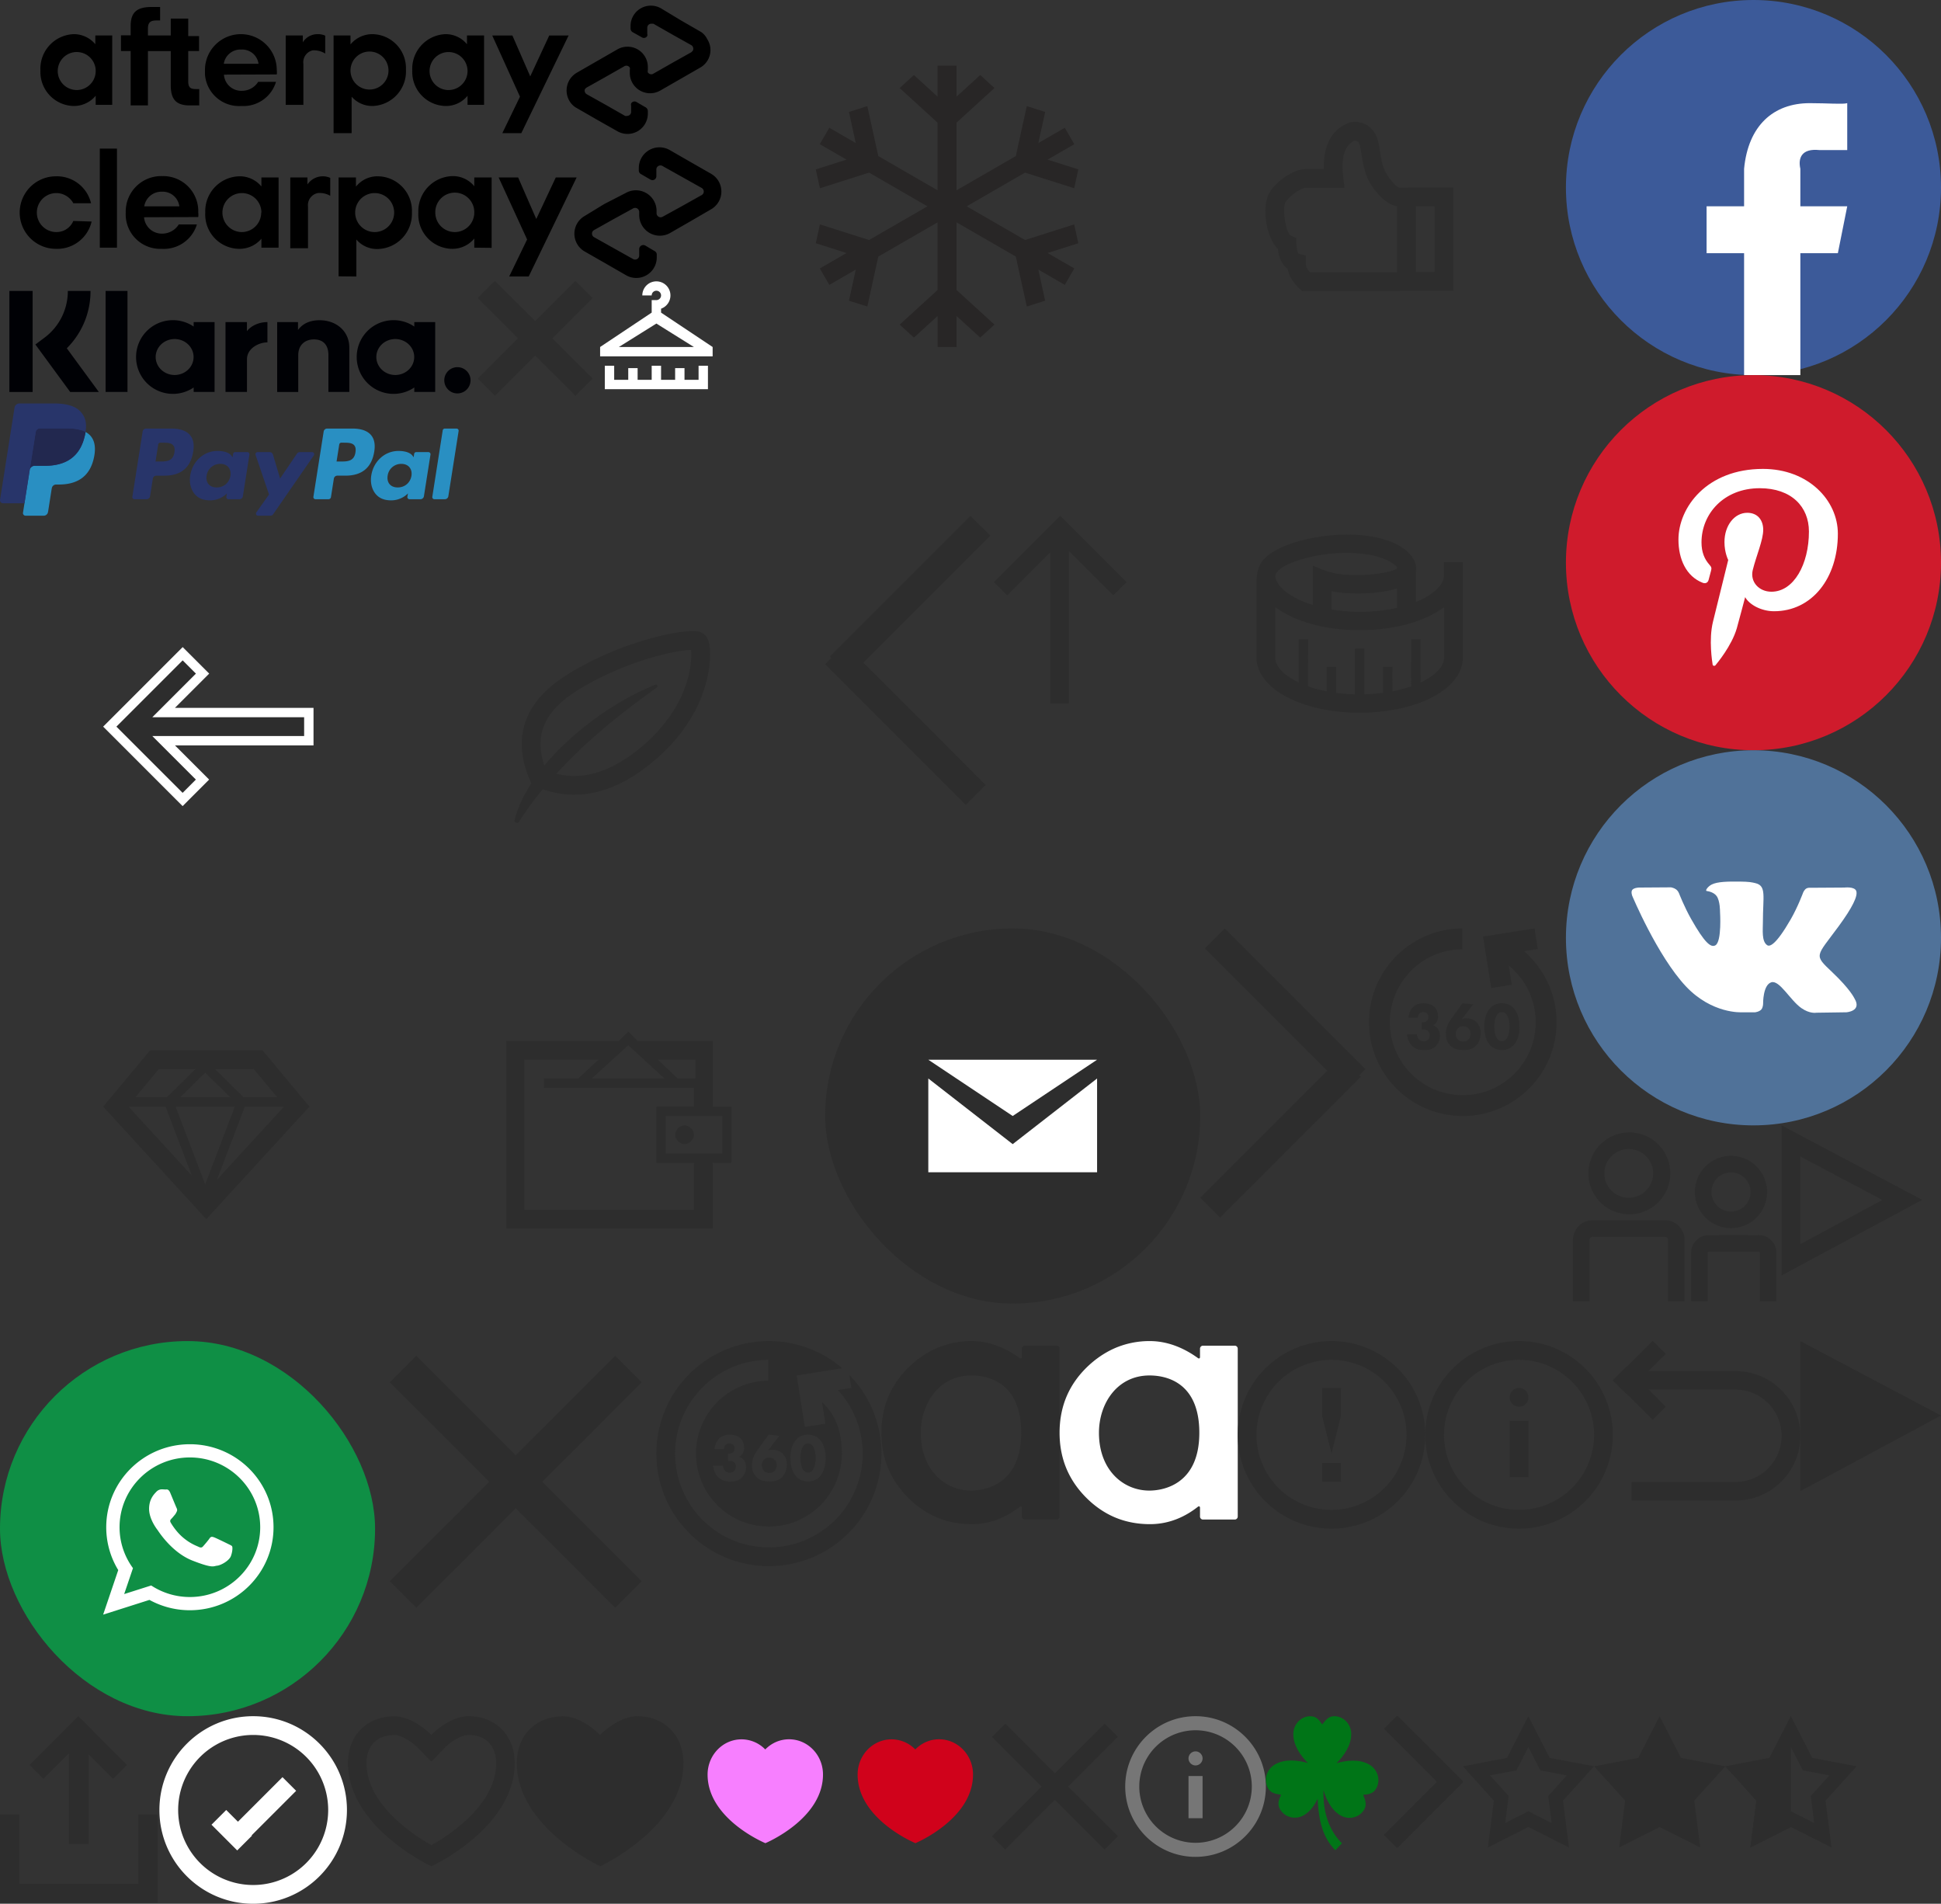 <?xml version="1.0" encoding="utf-8"?><svg width="207" height="203" viewBox="0 0 207 203" xmlns="http://www.w3.org/2000/svg" xmlns:xlink="http://www.w3.org/1999/xlink"><rect x="0" y="0" width="207" height="203" fill="#333333" stroke="none"/><view id=".product-360" viewBox="146 99 20 20"/><svg width="20" height="20" viewBox="0 0 20 20" x="146" y="99" xmlns="http://www.w3.org/2000/svg"><path fill="#2D2D2D" fill-rule="evenodd" d="M16.531 2.427l1.466-.232L17.65 0l-5.487.87.173 1.097.696 4.39 2.194-.348-.324-2.048A7.778 7.778 0 119.94 2.222V0C4.445.032 0 4.497 0 10c0 5.523 4.477 10 10 10s10-4.477 10-10a9.977 9.977 0 00-3.469-7.573zm-11.32 7.09a.777.777 0 01.164-.443.563.563 0 01.411-.158c.172 0 .309.065.391.143.09.086.151.223.151.387a.572.572 0 01-.171.43c-.151.129-.398.136-.46.136h-.062v.76h.083c.157 0 .397.014.562.15.11.093.199.258.199.458 0 .194-.076.38-.185.487a.661.661 0 01-.46.165.695.695 0 01-.507-.193.934.934 0 01-.22-.537H4.051c.048.48.247.902.508 1.182.404.422.891.494 1.337.494.37 0 .816-.043 1.207-.416.322-.308.46-.723.46-1.089 0-.257-.076-.558-.213-.752a1.128 1.128 0 00-.521-.386.861.861 0 00.342-.301c.144-.208.186-.416.186-.652 0-.466-.158-.781-.35-.974-.233-.244-.638-.423-1.2-.423-.377 0-.823.086-1.159.451-.24.258-.411.68-.453 1.082H5.21zm10.84.96c0-.823-.212-1.554-.658-2.005-.267-.272-.665-.494-1.227-.494-.549 0-.94.215-1.214.494-.446.451-.658 1.182-.658 2.006 0 .816.212 1.54.658 1.998.274.28.665.495 1.214.495.562 0 .96-.222 1.227-.495.446-.458.658-1.182.658-1.998zm-1.878-1.554c.178 0 .301.058.425.18.336.343.384 1.03.384 1.368 0 .372-.062 1.045-.384 1.375a.556.556 0 01-.425.18.556.556 0 01-.426-.18c-.322-.33-.384-1.003-.384-1.375 0-.337.048-1.025.384-1.369a.556.556 0 01.426-.179zm-4.197-.945l-1.05 1.44c-.39.537-.733 1.074-.733 1.833 0 .423.096.824.398 1.16.452.517 1.063.56 1.481.56.405 0 .987-.065 1.406-.538.295-.336.432-.823.432-1.282 0-.58-.233-.924-.398-1.103-.199-.215-.555-.458-1.131-.458-.2 0-.343.028-.48.078L11.107 8.1l-1.131-.122zm.062 4.09a.782.782 0 01-.556-.222.787.787 0 01-.233-.595c0-.33.144-.523.233-.608.158-.158.35-.208.556-.208.178 0 .377.043.548.2a.77.77 0 01.24.588c0 .308-.116.508-.24.63a.771.771 0 01-.548.215z"/></svg><view id=".product-360-selected" viewBox="70 143 24 24"/><svg width="24" height="24" viewBox="0 0 24 24" x="70" y="143" xmlns="http://www.w3.org/2000/svg"><path fill="#2D2D2D" fill-rule="evenodd" d="M12 24C5.373 24 0 18.627 0 12S5.373 0 12 0s12 5.373 12 12-5.373 12-12 12zm7.778-12a7.778 7.778 0 11-7.838-7.778V2C6.445 2.032 2 6.497 2 12c0 5.523 4.477 10 10 10s10-4.477 10-10a9.964 9.964 0 00-2.645-6.776l1.443-.228-.217-1.326c0-.03-.016-.074-.016-.074s-.146-.145-.322-.315c-.177-.17-.427-.383-.427-.383l-4.853.772.87 5.487 2.194-.348-.365-2.303c1.48 1.359 2.116 3.198 2.116 5.494zM7.21 11.518a.777.777 0 01.165-.444.563.563 0 01.411-.158c.172 0 .309.065.391.143.09.086.151.223.151.387a.572.572 0 01-.171.43c-.151.129-.398.136-.46.136h-.062v.76h.083c.157 0 .397.014.562.15.11.093.199.258.199.458 0 .194-.076.38-.185.487a.661.661 0 01-.46.165.695.695 0 01-.507-.193.934.934 0 01-.22-.537H6.051c.048.48.247.902.508 1.182.404.422.891.494 1.337.494.37 0 .816-.043 1.207-.416.322-.308.46-.723.46-1.089 0-.257-.076-.558-.213-.752a1.128 1.128 0 00-.521-.386.861.861 0 00.342-.301c.144-.208.186-.416.186-.652 0-.466-.158-.781-.35-.974-.233-.244-.638-.423-1.2-.423-.377 0-.823.086-1.159.451-.24.258-.411.68-.453 1.082H7.21zm10.841.96c0-.824-.212-1.555-.658-2.006-.267-.272-.665-.494-1.227-.494-.549 0-.94.215-1.214.494-.446.451-.658 1.182-.658 2.006 0 .816.212 1.54.658 1.998.274.28.665.495 1.214.495.562 0 .96-.222 1.227-.495.446-.458.658-1.182.658-1.998zm-1.878-1.555c.178 0 .301.058.425.18.336.343.384 1.03.384 1.368 0 .372-.062 1.045-.384 1.375a.556.556 0 01-.425.18.556.556 0 01-.426-.18c-.322-.33-.384-1.003-.384-1.375 0-.337.048-1.025.384-1.369a.556.556 0 01.426-.179zm-4.197-.945l-1.05 1.44c-.39.537-.733 1.074-.733 1.833 0 .423.096.824.398 1.16.452.517 1.063.56 1.481.56.405 0 .987-.065 1.406-.538.295-.336.432-.823.432-1.282 0-.58-.233-.924-.398-1.103-.199-.215-.555-.458-1.131-.458-.2 0-.343.028-.48.078l1.206-1.568-1.131-.122zm.062 4.09a.782.782 0 01-.556-.222.787.787 0 01-.233-.595c0-.33.144-.523.233-.608.158-.158.35-.208.556-.208.178 0 .377.043.548.2a.77.77 0 01.24.588c0 .308-.116.508-.24.63a.771.771 0 01-.548.215z"/></svg><view id=".product-afterpay-logo" viewBox="0 0 79 15"/><svg viewBox="0 0 79 15" width="79" height="15" xmlns="http://www.w3.org/2000/svg"><path d="M74.784 3.42l-2.148-1.237L70.488.887a2.168 2.168 0 00-3.242 1.884v.263c0 .154.076.298.203.385l1.013.568a.405.405 0 00.568-.162.385.385 0 000-.203v-.648a.426.426 0 01.405-.446h.243l2.026 1.155 2.027 1.135c.205.13.268.4.141.607l-.141.142-2.027 1.135-2.026 1.155a.426.426 0 01-.588-.142.486.486 0 010-.243v-.324a2.168 2.168 0 00-3.242-1.885L63.66 6.52l-2.148 1.236a2.188 2.188 0 00-.81 2.958c.186.343.467.624.81.81l2.148 1.237 2.188 1.236a2.168 2.168 0 003.242-1.885v-.263a.466.466 0 00-.202-.385l-1.013-.588a.405.405 0 00-.568.162.466.466 0 000 .223v.649a.426.426 0 01-.405.445.547.547 0 01-.243 0L64.632 11.2l-2.026-1.134a.446.446 0 01-.223-.568l.142-.141 2.026-1.135 2.027-1.155a.426.426 0 01.587.142.5.5 0 010 .243v.324a2.168 2.168 0 003.242 1.884l2.189-1.256 2.148-1.236a2.148 2.148 0 00.689-2.979 2.026 2.026 0 00-.649-.77zm-14.144.364L55.596 14.2H53.57l1.884-3.89-2.958-6.525h2.148l1.904 4.357 2.027-4.357zM10.206 7.472A2.026 2.026 0 108.179 9.6c1.12 0 2.027-.908 2.027-2.027v-.101m0 3.708v-.972a3.02 3.02 0 01-2.35 1.094 3.627 3.627 0 01-3.547-3.708v-.122a3.688 3.688 0 013.546-3.83 2.979 2.979 0 012.31 1.074v-.932h1.803v7.396h-1.762zm10.678-1.682c-.648 0-.81-.243-.81-.85V5.445h1.155v-1.6h-1.155V1.98H18.21v1.803h-2.432v-.75c0-.607.243-.85.892-.85h.405V.743h-.872c-1.54 0-2.269.507-2.269 2.027v.993h-1.033v1.682h1.033v5.795h1.844V5.446h2.432v3.627c0 1.52.567 2.168 2.026 2.168h1.013V9.498h-.365zm6.687-2.695a1.763 1.763 0 00-1.844-1.52 1.803 1.803 0 00-1.864 1.52h3.708zm-3.688 1.155a1.844 1.844 0 001.905 1.723 2.026 2.026 0 001.743-.953h1.904a3.627 3.627 0 01-3.688 2.574 3.647 3.647 0 01-3.89-3.384v-.446a3.83 3.83 0 017.66 0c.02.155.02.311 0 .466l-5.634.02zm17.548-.486a2.026 2.026 0 100 .101v-.101m-5.856 6.727V3.784h1.803v.953a3.02 3.02 0 012.351-1.095 3.628 3.628 0 013.566 3.688v.142a3.688 3.688 0 01-3.546 3.83 2.918 2.918 0 01-2.249-.993v3.89h-1.925zM49.86 7.472A2.026 2.026 0 1047.734 9.6h.101c1.12 0 2.027-.908 2.027-2.027v-.101m0 3.708v-.972a2.958 2.958 0 01-2.33 1.094 3.627 3.627 0 01-3.567-3.688v-.142a3.688 3.688 0 013.546-3.83 2.938 2.938 0 012.29 1.074v-.932h1.823v7.396h-1.762zm-17.57-6.666a1.843 1.843 0 011.601-.872c.273-.007.543.049.79.162V5.71a2.33 2.33 0 00-1.317-.344 1.297 1.297 0 00-1.013 1.438v4.377H30.47V3.784h1.823v.73z"/></svg><view id=".product-arrowup" viewBox="106 55 15 20"/><svg width="15" height="20" viewBox="0 0 15 20" x="106" y="55" xmlns="http://www.w3.org/2000/svg"><path fill="#2D2D2D" fill-rule="evenodd" d="M6 3.9L1.414 8.484 0 7.071 7.071 0l1.414 1.414 5.657 5.657-1.414 1.414L8 3.757V20H6V3.9z"/></svg><view id=".product-asos-spinner-logo" viewBox="94 143 19 20"/><svg width="19" height="20" viewBox="0 0 19 20" x="94" y="143" xmlns="http://www.w3.org/2000/svg"><path d="M9.575 15.943c-2.806 0-5.376-2.208-5.376-6.164 0-3.104 1.926-6.112 5.394-6.112 1.502 0 5.31.514 5.31 6.112 0 5.612-3.976 6.164-5.328 6.164zM19 .809a.32.32 0 00-.318-.318h-3.388a.32.32 0 00-.318.318v.889c0 .15-.1.201-.222.114C13.55.938 11.766 0 9.621 0A9.323 9.323 0 006.2.63c-1.067.419-2.08 1.056-3.01 1.895-1.059.963-1.864 2.061-2.393 3.263C.267 6.99 0 8.333 0 9.779c0 1.35.237 2.614.705 3.758.469 1.144 1.181 2.202 2.119 3.145.938.944 1.986 1.661 3.115 2.132 1.129.47 2.373.708 3.7.708 2.28 0 3.991-.97 5.112-1.854.124-.093.225-.043.225.112v.933a.32.32 0 00.318.318h3.388a.32.32 0 00.318-.318V.809z" fill="#2D2D2D" fill-rule="evenodd"/></svg><view id=".product-asos-spinner-logo-white" viewBox="113 143 19 20"/><svg width="19" height="20" viewBox="0 0 19 20" x="113" y="143" xmlns="http://www.w3.org/2000/svg"><path d="M9.575 15.943c-2.806 0-5.376-2.208-5.376-6.164 0-3.104 1.926-6.112 5.394-6.112 1.502 0 5.31.514 5.31 6.112 0 5.612-3.976 6.164-5.328 6.164zM19 .809a.32.32 0 00-.318-.318h-3.388a.32.32 0 00-.318.318v.889c0 .15-.1.201-.222.114C13.55.938 11.766 0 9.621 0A9.323 9.323 0 006.2.63c-1.067.419-2.08 1.056-3.01 1.895-1.059.963-1.864 2.061-2.393 3.263C.267 6.99 0 8.333 0 9.779c0 1.35.237 2.614.705 3.758.469 1.144 1.181 2.202 2.119 3.145.938.944 1.986 1.661 3.115 2.132 1.129.47 2.373.708 3.7.708 2.28 0 3.991-.97 5.112-1.854.124-.093.225-.043.225.112v.933a.32.32 0 00.318.318h3.388a.32.32 0 00.318-.318V.809z" fill="#fff" fill-rule="evenodd"/></svg><view id=".product-chevron" viewBox="147 183 9 14"/><svg width="9" height="14" viewBox="0 0 9 14" x="147" y="183" xmlns="http://www.w3.org/2000/svg"><path fill="#2D2D2D" fill-rule="evenodd" d="M7.657 5.586L2-.071.586 1.343 6.243 7 .586 12.657 2 14.07 9.071 7 7.657 5.586z"/></svg><view id=".product-chevron-left-large" viewBox="88 55 18 31"/><svg width="18" height="31" viewBox="0 0 18 31" x="88" y="55" xmlns="http://www.w3.org/2000/svg"><path fill="#2D2D2D" fill-rule="evenodd" d="M4.078 15.664L17.621 2.121 15.5 0 .5 15l.164.164-.664.664 15 15 2.121-2.12L4.078 15.663z"/></svg><view id=".product-chevron-right-large" viewBox="128 99 18 31"/><svg width="18" height="31" viewBox="0 0 18 31" x="128" y="99" xmlns="http://www.w3.org/2000/svg"><path fill="#2D2D2D" fill-rule="evenodd" d="M13.543 15.164L0 28.707l2.121 2.121 15-15-.164-.164.664-.664-15-15L.5 2.121l13.043 13.043z"/></svg><view id=".product-christmas-icon" viewBox="79 0 44 44"/><svg viewBox="0 0 44 44" width="44" height="44" x="79" xmlns="http://www.w3.org/2000/svg"><path fill="#282626" d="M13.683 18.407l-5.241 1.665L8 18.063l3.28-1.042-2.85-1.645 1.012-1.752 2.823 1.63-.728-3.317 1.96-.622 1.169 5.326 6.322 3.65v-7.214l-4.045-3.69L18.464 8l2.525 2.305V7h2.022v3.305L25.537 8l1.519 1.386-4.045 3.691v7.213l6.322-3.65 1.17-5.325 1.96.622-.729 3.317 2.823-1.63 1.012 1.752-2.85 1.645 3.28 1.042-.44 2.009-5.242-1.665L24.095 22l6.222 3.593 5.241-1.665.441 2.009-3.28 1.042 2.85 1.645-1.012 1.752-2.823-1.63.728 3.317-1.96.622-1.169-5.326-6.322-3.65v7.214l4.045 3.69L25.536 36l-2.525-2.305V37H20.99v-3.305L18.463 36l-1.519-1.386 4.045-3.691V23.71l-6.322 3.65-1.17 5.325-1.96-.622.729-3.317-2.823 1.63-1.012-1.752 2.85-1.645-3.28-1.042.44-2.009 5.242 1.665L19.905 22l-6.222-3.593z"/></svg><view id=".product-clearpay-logo" viewBox="0 15 79 15"/><svg viewBox="0 0 79 15" width="79" height="15" y="15" xmlns="http://www.w3.org/2000/svg"><path d="M61.495 3.924l-5.114 10.561h-2.079l1.913-3.95-3.036-6.611h2.08l1.933 4.428 2.079-4.428zM42.036 7.666a2.079 2.079 0 10-4.158 0 2.079 2.079 0 004.158 0m-5.925 6.798V3.924h1.85v.977a2.931 2.931 0 012.35-1.102 3.68 3.68 0 013.617 3.867 3.742 3.742 0 01-3.659 3.888 2.89 2.89 0 01-2.266-1.019v3.95l-1.892-.02zM50.58 7.666a2.079 2.079 0 10-4.157 0 2.079 2.079 0 004.158 0m0 3.742v-.977a3.014 3.014 0 01-2.37 1.102 3.659 3.659 0 01-3.597-3.867 3.742 3.742 0 013.66-3.888A2.931 2.931 0 0150.58 4.86v-.936h1.85v7.505l-1.85-.02zM32.785 4.672a1.975 1.975 0 012.432-.706v1.912a2.245 2.245 0 00-1.33-.29 1.31 1.31 0 00-1.04 1.434v4.449h-1.891V3.924h1.829v.748zm43.013-1.164l-2.182-1.247L71.412.993a2.204 2.204 0 00-3.285 1.912v.27a.416.416 0 00.208.375l1.04.603a.416.416 0 00.623-.375v-.665a.437.437 0 01.686-.395l2.08 1.164 2.078 1.165a.437.437 0 010 .748L72.763 6.96l-2.079 1.144a.437.437 0 01-.665-.375v-.332a2.204 2.204 0 00-3.306-1.809l-2.266 1.164-2.079 1.269a2.183 2.183 0 000 3.804l2.183 1.247 2.204 1.269a2.183 2.183 0 003.285-1.913v-.27a.416.416 0 00-.208-.375l-1.019-.602a.437.437 0 00-.644.374v.665a.437.437 0 01-.666.395l-2.079-1.164-2.078-1.164a.437.437 0 010-.749l2.078-1.164 2.08-1.143a.437.437 0 01.665.374v.332a2.204 2.204 0 003.284 1.913l2.204-1.268 2.183-1.268a2.183 2.183 0 00-.042-3.805zM9.771 8.622a3.763 3.763 0 01-3.804 2.911 3.867 3.867 0 110-7.734 3.742 3.742 0 013.742 2.87H7.817a2.079 2.079 0 00-1.809-1.082 2.079 2.079 0 000 4.158A1.933 1.933 0 007.817 8.56l1.954.062zm.873 2.786V.848h1.83v10.56zm4.719-3.243a1.892 1.892 0 001.934 1.746 2.079 2.079 0 001.767-.977h1.933a3.68 3.68 0 01-3.742 2.599 3.68 3.68 0 01-3.846-3.867 3.784 3.784 0 013.888-3.888 3.742 3.742 0 013.846 3.888c.021.159.021.32 0 .478l-5.78.021zm3.763-1.164a1.788 1.788 0 00-1.85-1.56 1.85 1.85 0 00-1.892 1.56h3.742zm8.753 4.407v-.956a3.056 3.056 0 01-2.37 1.081 3.659 3.659 0 01-3.618-3.867 3.721 3.721 0 013.66-3.867 3 3 0 012.328 1.081v-.956h1.83v7.484h-1.83zm0-3.742a2.079 2.079 0 10-2.08 2.08 2.079 2.079 0 002.059-2.08h.02z"/></svg><view id=".product-close" viewBox="105 183 15 15"/><svg width="15" height="15" viewBox="0 0 15 15" x="105" y="183" xmlns="http://www.w3.org/2000/svg"><path fill="#2D2D2D" fill-rule="evenodd" d="M7.5 6.086L12.803.782l1.415 1.415L8.914 7.5l5.304 5.303-1.415 1.415L7.5 8.914l-5.303 5.304-1.415-1.415L6.086 7.5.782 2.197 2.197.782 7.5 6.086z"/></svg><view id=".product-closelarge" viewBox="40 143 30 30"/><svg width="30" height="30" viewBox="0 0 15 15" x="40" y="143" xmlns="http://www.w3.org/2000/svg"><path fill="#2D2D2D" fill-rule="evenodd" d="M7.5 6.086L12.803.782l1.415 1.415L8.914 7.5l5.304 5.303-1.415 1.415L7.5 8.914l-5.303 5.304-1.415-1.415L6.086 7.5.782 2.197 2.197.782 7.5 6.086z"/></svg><view id=".product-closesmall" viewBox="51 30 13 13"/><svg width="13" height="13" viewBox="0 0 10 10" x="51" y="30" xmlns="http://www.w3.org/2000/svg"><path fill="#2D2D2D" fill-rule="evenodd" d="M4.672 3.257L7.975-.046l1.414 1.414-3.303 3.304 3.303 3.303-1.414 1.414-3.303-3.303-3.304 3.303-1.414-1.414 3.303-3.303-3.303-3.304L1.368-.046l3.304 3.303z"/></svg><view id=".product-email-icon" viewBox="88 99 40 40"/><svg height="40" width="40" viewBox="0 0 40 40" x="88" y="99" xmlns="http://www.w3.org/2000/svg"><g fill="none" fill-rule="evenodd"><rect fill="#2d2d2d" height="40" rx="40" width="40"/><path d="M20 23l-9-7v10h18V16zm9-9H11l9 6z" fill="#fff"/></g></svg><view id=".product-facebook-icon" viewBox="167 0 40 40"/><svg height="40" width="40" viewBox="0 0 40 40" x="167" xmlns="http://www.w3.org/2000/svg"><g fill="none" fill-rule="evenodd"><circle cx="20" cy="20" fill="#3c5a99" r="20"/><path d="M25 40V27h4l1-5h-5v-4c-.264-1.168.15-2.185 2-2h3v-5c-.47.14-2.084 0-4 0-3.882 0-6.566 2.402-7 7v4h-4v5h4v13z" fill="#fff"/></g></svg><view id=".product-heartempty" viewBox="37 183 18 16"/><svg width="18" height="16" viewBox="0 0 20 18" x="37" y="183" xmlns="http://www.w3.org/2000/svg"><path fill="#2D2D2D" fill-rule="evenodd" d="M10.461 15.213a22.594 22.594 0 003.125-2.217c2.665-2.269 4.195-4.763 4.192-7.368-.003-2.098-1.282-3.38-3.332-3.378-.748 0-1.995.683-2.868 1.58L10 5.45 8.418 3.834c-.882-.9-2.115-1.574-2.86-1.573-2.06.002-3.338 1.276-3.336 3.361.003 2.605 1.54 5.102 4.212 7.372a22.688 22.688 0 003.58 2.477c.144-.08.293-.166.447-.258zM9.996 2.25l.119-.12c1.07-1.051 2.782-2.129 4.33-2.13C17.69-.004 19.994 2.254 20 5.625 20.01 13.373 10.029 18 10.014 18 10 18 .01 13.371 0 5.625-.003 2.254 2.31.015 5.556.011 7.103.009 8.8 1.08 9.873 2.127l.123.123z"/></svg><view id=".product-heartfull" viewBox="55 183 18 16"/><svg width="18" height="16" viewBox="0 0 20 18" x="55" y="183" xmlns="http://www.w3.org/2000/svg"><defs><path id="ara" d="M21.996 15.25c-1.062-1.084-2.833-2.241-4.44-2.24-3.246.004-5.559 2.244-5.556 5.615C12.01 26.371 22 31 22.014 31c.015 0 9.997-4.627 9.986-12.375-.004-3.371-2.31-5.629-5.556-5.625-1.605.001-3.39 1.162-4.448 2.25z"/></defs><use fill="#2D2D2D" fill-rule="evenodd" transform="translate(-12 -13)" xlink:href="#ara"/></svg><view id=".product-icon-exclamation" viewBox="132 143 20 20"/><svg width="20" height="20" viewBox="0 0 20 20" x="132" y="143" xmlns="http://www.w3.org/2000/svg"><path d="M10 2a8 8 0 100 16 8 8 0 000-16zm0-2c5.523 0 10 4.477 10 10s-4.477 10-10 10S0 15.523 0 10 4.477 0 10 0zm1 13H9v2h2v-2zm0-8H9v3l1 4 1-4V5z" fill="#2D2D2D" fill-rule="evenodd"/></svg><view id=".product-icon-fit-analytics" viewBox="64 30 12 11.5"/><svg width="12" height="11.5" viewBox="0 0 24 23" x="64" y="30" xmlns="http://www.w3.org/2000/svg"><path fill="#FFF" fill-rule="evenodd" d="M21 21h-3v-2.5h-2V21h-3v-3h-2v3H8v-2.5H6V21H3v-3H1v5h22v-5h-2v3zM11 6.667V4h1a1 1 0 10-1-1H9a3 3 0 114 2.83v.837L24 14v2H0v-2l11-7.333zM12 9l-8 5h16l-8-5z"/></svg><view id=".product-information" viewBox="152 143 20 20"/><svg width="20" height="20" viewBox="0 0 20 20" x="152" y="143" xmlns="http://www.w3.org/2000/svg"><path fill="#2D2D2D" fill-rule="evenodd" d="M10 20C4.477 20 0 15.523 0 10S4.477 0 10 0s10 4.477 10 10-4.477 10-10 10zm0-18a8 8 0 100 16 8 8 0 000-16zM9 8.505h2v6H9v-6zM9 6c0-.548.452-1 1-1s1 .452 1 1-.452 1-1 1-1-.452-1-1z"/></svg><view id=".product-information-light" viewBox="120 183 15 15"/><svg width="15" height="15" viewBox="0 0 20 20" x="120" y="183" xmlns="http://www.w3.org/2000/svg"><path fill="#767676" fill-rule="evenodd" d="M10 20C4.477 20 0 15.523 0 10S4.477 0 10 0s10 4.477 10 10-4.477 10-10 10zm0-18a8 8 0 100 16 8 8 0 000-16zM9 8.505h2v6H9v-6zM9 6c0-.548.452-1 1-1s1 .452 1 1-.452 1-1 1-1-.452-1-1z"/></svg><view id=".product-klarna-logo" viewBox="0 30 51 13"/><svg width="51" height="13" viewBox="0 0 51 13" y="30" xmlns="http://www.w3.org/2000/svg"><path fill="#000105" fill-rule="evenodd" d="M11.262 11.794h2.334V1.024h-2.334v10.77zm23.763-3.931v3.93h2.228V7.057c0-1.733-1.378-2.912-3.175-2.912-.891 0-1.735.276-2.298 1.04v-.84h-2.221v7.45h2.248V7.879c0-1.133.76-1.688 1.674-1.688.98 0 1.544.586 1.544 1.672m-18.422.207c0-1.06.905-1.917 2.02-1.917 1.117 0 2.022.858 2.022 1.916 0 1.059-.905 1.917-2.021 1.917-1.116 0-2.021-.858-2.021-1.917v.001zm4.05 3.248v.476h2.23v-7.45h-2.23v.477a3.93 3.93 0 100 6.497zm7.867-4.806V4.345c-.907 0-1.74.387-2.187.97v-.97H24.05v7.449h2.288V8.316c0-1.174 1.272-1.805 2.155-1.805l.026.001m13.635 3.474c-1.116 0-2.02-.858-2.02-1.917 0-1.058.904-1.916 2.02-1.916 1.117 0 2.021.858 2.021 1.916 0 1.059-.904 1.917-2.02 1.917h-.001zm2.029 1.808h2.23v-7.45h-2.23v.477a3.93 3.93 0 100 6.497v.476zm5.998-1.243a1.4 1.4 0 10-2.8 0 1.4 1.4 0 002.8 0m-39.64 1.246l-3.417-4.66a8.57 8.57 0 002.529-6.114h-2.42a6.187 6.187 0 01-2.5 4.993l-.959.718 3.714 5.064h3.052M1 11.797h2.479V1.022H1v10.775z"/></svg><view id=".product-left-arrow-outlined" viewBox="0 55 44 44"/><svg width="44" height="44" viewBox="0 0 44 44" y="55" xmlns="http://www.w3.org/2000/svg"><g fill="none" fill-rule="evenodd"><path fill="#FFF" d="M19.482 14l-.707.706-7.067 7.068-.708.708.708.706 7.06 7.061.709.707.706-.707 1.414-1.414.707-.707-.707-.707-2.94-2.94h14.779v-4h-14.78l2.947-2.946.707-.707-.707-.707-1.414-1.415z"/><path fill="#2D2D2D" d="M32.435 21.482H16.242l4.653-4.653-1.414-1.414-7.067 7.067 7.062 7.06 1.414-1.414-4.648-4.646h16.193z"/></g></svg><view id=".product-paypalpayin3-logo" viewBox="0 43 49 12"/><svg width="49" height="12" viewBox="0 0 49 12" y="43" xmlns="http://www.w3.org/2000/svg"><g fill="none" fill-rule="evenodd"><path d="M18.29 2.698h-2.707a.376.376 0 00-.372.318l-1.095 6.957a.226.226 0 00.223.26h1.293a.376.376 0 00.371-.318L16.3 8.04a.376.376 0 01.37-.319h.858c1.783 0 2.812-.865 3.08-2.578.122-.75.006-1.339-.345-1.751-.384-.453-1.067-.693-1.973-.693zm.312 2.54c-.148.974-.89.974-1.608.974h-.408l.286-1.818a.226.226 0 01.223-.19h.187c.489 0 .95 0 1.188.279.142.166.186.414.132.756zM26.38 5.207h-1.296c-.11 0-.206.081-.223.191l-.057.363-.09-.131c-.281-.408-.907-.545-1.532-.545-1.432 0-2.655 1.087-2.894 2.613-.123.76.053 1.488.483 1.995.395.467.96.661 1.633.661 1.154 0 1.794-.744 1.794-.744l-.058.361a.226.226 0 00.223.262h1.167a.376.376 0 00.372-.318l.7-4.447a.225.225 0 00-.222-.26zm-1.806 2.529c-.126.742-.713 1.24-1.463 1.24-.376 0-.677-.12-.87-.35-.192-.228-.264-.552-.204-.913a1.452 1.452 0 011.453-1.25c.368 0 .667.122.864.354.198.233.276.56.22.919zM33.284 5.207H31.98a.377.377 0 00-.311.166l-1.797 2.652-.761-2.549a.377.377 0 00-.361-.269h-1.28a.226.226 0 00-.214.3l1.434 4.22-1.349 1.908c-.106.15.001.357.184.357h1.301c.124 0 .24-.06.31-.162l4.332-6.268a.226.226 0 00-.185-.355" fill="#28356A"/><path d="M37.596 2.698h-2.707a.376.376 0 00-.371.318l-1.095 6.957a.226.226 0 00.222.26h1.39c.128 0 .239-.094.259-.222l.31-1.972a.376.376 0 01.372-.319h.856c1.784 0 2.812-.865 3.082-2.578.121-.75.004-1.339-.346-1.751-.384-.453-1.066-.693-1.972-.693zm.312 2.54c-.148.974-.89.974-1.608.974h-.407l.286-1.818a.225.225 0 01.223-.19h.187c.488 0 .95 0 1.188.279.142.166.185.414.131.756zM45.686 5.207h-1.295a.225.225 0 00-.222.191l-.058.363-.09-.131c-.281-.408-.907-.545-1.531-.545-1.433 0-2.656 1.087-2.894 2.613-.123.76.052 1.488.483 1.995.395.467.96.661 1.632.661 1.154 0 1.794-.744 1.794-.744l-.058.361a.226.226 0 00.224.262h1.167a.376.376 0 00.371-.318l.701-4.447a.226.226 0 00-.224-.26zM43.88 7.736c-.125.742-.713 1.24-1.463 1.24-.375 0-.677-.12-.87-.35-.192-.228-.264-.552-.204-.913a1.453 1.453 0 011.453-1.25c.368 0 .667.122.864.354.199.233.277.56.22.919zM47.214 2.889l-1.11 7.084a.225.225 0 00.222.26h1.117a.376.376 0 00.371-.318L48.91 2.96a.226.226 0 00-.222-.261h-1.251a.226.226 0 00-.223.19" fill="#298FC2"/><path d="M2.876 11.585l.207-1.317-.461-.011H.42L1.95.533a.125.125 0 01.124-.106h3.713c1.232 0 2.083.257 2.527.764.208.238.34.487.405.76.067.288.068.631.002 1.05l-.004.03V3.3l.208.119c.175.093.314.2.421.322.178.203.294.462.342.768.05.316.034.691-.048 1.116a3.933 3.933 0 01-.456 1.262c-.191.321-.434.588-.723.794a2.927 2.927 0 01-.972.44c-.36.093-.768.14-1.216.14h-.29a.875.875 0 00-.564.209.877.877 0 00-.294.527l-.022.118-.366 2.323-.016.085c-.005.027-.012.04-.024.05a.06.06 0 01-.037.013H2.876" fill="#28356A"/><path d="M9.122 3.062a6.384 6.384 0 01-.038.218C8.594 5.8 6.919 6.67 4.78 6.67H3.691a.53.53 0 00-.523.449l-.715 4.55a.28.28 0 00.275.322H4.66a.465.465 0 00.459-.392l.019-.099.363-2.313.024-.127a.465.465 0 01.459-.394h.289c1.871 0 3.337-.761 3.765-2.965.179-.92.086-1.69-.387-2.23a1.846 1.846 0 00-.53-.409" fill="#298FC2"/><path d="M8.61 2.857a3.835 3.835 0 00-.476-.106 6.042 6.042 0 00-.96-.07h-2.91a.46.46 0 00-.459.394l-.619 3.93-.018.114a.53.53 0 01.523-.45h1.09c2.138 0 3.813-.87 4.303-3.389.015-.074.027-.147.038-.218a2.6 2.6 0 00-.512-.205" fill="#22284F"/><path d="M3.805 3.075a.463.463 0 01.459-.393h2.91c.344 0 .666.022.96.07a4.378 4.378 0 01.476.106 2.645 2.645 0 01.513.204c.145-.93-.002-1.565-.504-2.139C8.065.291 7.066.021 5.787.021H2.075a.53.53 0 00-.525.45L.004 10.293a.32.32 0 00.315.37H2.61l1.194-7.59" fill="#28356A"/></g></svg><view id=".product-pinterest-icon" viewBox="167 40 40 40"/><svg height="40" width="40" viewBox="0 0 40 40" x="167" y="40" xmlns="http://www.w3.org/2000/svg"><g fill="none" fill-rule="evenodd"><circle cx="20" cy="20" fill="#cf1b2c" r="20"/><path d="M21.014 10C15.02 10 12 14.108 12 17.535c0 2.074.82 3.92 2.582 4.607.29.114.548.006.632-.3.058-.21.196-.744.257-.967.085-.303.053-.41-.18-.674-.508-.572-.833-1.314-.833-2.366 0-3.048 2.384-5.776 6.21-5.776 3.387 0 5.247 1.978 5.247 4.621 0 3.479-1.609 6.416-3.998 6.416-1.32 0-2.306-1.044-1.99-2.325.379-1.528 1.113-3.177 1.113-4.281 0-.987-.557-1.81-1.703-1.81-1.35 0-2.43 1.335-2.43 3.123 0 1.138.4 1.908.4 1.908l-1.622 6.573c-.482 1.95-.073 4.342-.039 4.583.02.144.214.177.302.07.124-.156 1.731-2.053 2.277-3.949.155-.536.888-3.314.888-3.314.438.8 1.719 1.503 3.08 1.503 4.055 0 6.807-3.534 6.807-8.266C29 13.333 25.83 10 21.014 10z" fill="#fff"/></g></svg><view id=".product-play" viewBox="190 120 15 16"/><svg width="15" height="16" viewBox="0 0 15 16" x="190" y="120" xmlns="http://www.w3.org/2000/svg"><path fill="#2D2D2D" fill-rule="evenodd" d="M2 12.655l8.75-4.7L2 3.321v9.333zM0 0l15 7.941L0 16V0z"/></svg><view id=".product-play-filled" viewBox="192 143 15 16"/><svg width="15" height="16" viewBox="0 0 15 16" x="192" y="143" xmlns="http://www.w3.org/2000/svg"><path fill="#2D2D2D" fill-rule="evenodd" d="M0 0l15 7.941L0 16z"/></svg><view id=".product-rating-comfort" viewBox="44 55 44 44"/><svg width="44" height="44" viewBox="0 0 44 44" x="44" y="55" xmlns="http://www.w3.org/2000/svg"><g fill="none" fill-rule="evenodd"><path d="M13.26 27.653c1.057-1.443 2.288-2.753 3.624-3.937a32.74 32.74 0 014.26-3.234c1.505-.956 3.08-1.809 4.74-2.471a.178.178 0 01.23.094.172.172 0 01-.059.204c-1.43 1.03-2.832 2.058-4.183 3.143a65.25 65.25 0 00-3.909 3.38c-2.478 2.377-4.77 4.88-6.605 7.783l-.003.006a.263.263 0 01-.357.082.25.25 0 01-.116-.275c.436-1.736 1.34-3.325 2.377-4.775z" fill="#2D2D2D"/><path d="M30.505 13.424c.436.538.847 6.562-5.218 11.787-4.043 3.482-7.975 4.39-11.795 2.723-1.836-4.11-.701-7.465 3.405-10.068 6.16-3.904 13.173-4.98 13.608-4.442z" stroke="#2D2D2D" stroke-width="2"/></g></svg><view id=".product-rating-fallback" viewBox="123 0 44 44"/><svg width="44" height="44" viewBox="0 0 44 44" x="123" xmlns="http://www.w3.org/2000/svg"><path d="M23.877 14.722c.094.291.156.568.226.982l.131.802c.1.6.155.837.284 1.274.257.871 1.251 2.034 1.647 2.222L32 20v11h-5.744l.001.028H15.869l-.287-.262c-.616-.563-1.028-1.196-1.213-1.885l-.048-.206-.035-.023c-.59-.454-.906-1.233-1-2.076l-.002-.027c-1.28-1.25-1.726-4.42-.959-5.904l.084-.147c.76-1.215 2.453-2.361 3.677-2.463l.171-.007 1.923-.001v-.017c-.055-2.36.733-4.022 2.42-4.817l.198-.088.21-.061c1.42-.251 2.412.54 2.87 1.678zm-2.424.28l-.02.01c-.982.483-1.411 1.618-1.213 3.628l.03.268.136 1.12h-4.129c-.478 0-1.696.801-2.152 1.53-.391.626.007 3.113.486 3.512l.063.04.603.261v.657c0 .472.166.935.219 1.015l.011.012.77.182v.791c0 .33.123.65.4.978l.019.021h9.323v-7.02c-1.342-.219-2.927-2.062-3.399-3.66l-.076-.267a9.16 9.16 0 01-.2-.878l-.232-1.384a4.053 4.053 0 00-.094-.415c-.09-.225-.231-.37-.443-.397l-.102-.004zM30 22h-2v7h2v-7z" fill="#2D2D2D" fill-rule="evenodd"/></svg><view id=".product-rating-fit" viewBox="123 44 44 44"/><svg width="44" height="44" viewBox="0 0 44 44" x="123" y="44" xmlns="http://www.w3.org/2000/svg"><path d="M11.334 16.307c1.007-2.275 6.667-3.626 10.848-3.242 2.91.264 5.092 1.346 5.694 2.823.15.368.19.74.123 1.089v3.215C29.884 19.425 31 18.344 31 17.328v-1.394h2v10.197c0 1.507-1.004 2.922-2.827 3.983-2.057 1.2-5.035 1.886-8.172 1.886-6.169 0-11-2.578-11-5.869v-7.825c-.006-.432-.004-1.238.333-1.999zM13 20.735v5.396c0 .923.92 1.899 2.5 2.645v-4.601h1l-.001 5.01c.603.213 1.273.395 2 .536v-2.612h1v2.774c.633.084 1.302.137 2 .154v-4.884h1v4.884c.684-.017 1.354-.07 2-.155v-2.773h1l.001 2.61c.71-.138 1.381-.317 2-.536l-.001-5.008h1l.001 4.6c.227-.108.444-.222.65-.341.69-.402 1.85-1.237 1.85-2.303v-5.387c-1.976 1.494-5.24 2.453-9 2.453-3.766 0-7.026-.964-9-2.462zM26 18.74c-1.526.497-3.706.627-5.552.499-.563-.04-.979-.109-1.448-.204v1.955c.953.16 1.887.251 3.002.251 1.471 0 2.819-.159 3.998-.427zm-4.001-3.727c-3.774-.337-7.354.788-8.458 1.635-.252.193-.555.554-.53.841.127 1.12 1.683 2.294 3.99 3.023v-4.204c1.13.468 1.931.877 3.589.98 2.599.16 4.667-.264 5.306-.61.098-.055.124-.186.047-.267-.347-.367-1.512-1.178-3.944-1.398z" fill="#2D2D2D" fill-rule="evenodd"/></svg><view id=".product-rating-quality" viewBox="0 99 44 44"/><svg width="44" height="44" viewBox="0 0 44 44" y="99" xmlns="http://www.w3.org/2000/svg"><path d="M28 13l5 6-11 12-11-12 5-6h12zm-2.958 6h-6.317l3.158 8.291L25.042 19zm5.244 0h-4.175l-2.969 7.793L30.286 19zm-12.631 0h-3.942l6.746 7.36L17.655 19zm3.183-4h-3.901l-2.501 3h3.358l3.044-3zm1.045.374L19.219 18h5.329l-2.665-2.626zm5.18-.374H22.93l3.044 3h3.59l-2.5-3z" fill="#2D2D2D" fill-rule="nonzero"/></svg><view id=".product-rating-value" viewBox="44 99 44 44"/><svg width="44" height="44" viewBox="0 0 44 44" x="44" y="99" xmlns="http://www.w3.org/2000/svg"><path d="M23 11l1 .998h8v7h2v6l-.554.001h-.616l-.83-.001v7H10v-20h12L23 11zm-3.17 2.991h-7.913v16.007l.963.007 16.32-.007.8.007v-5.003h-4v-6.007h4v-1.994H13.997v-1.003h3.667l2.166-2.007zm13.21 6.007H27v4h6.04v-4zm-4.037 1c.51 0 .997.49.997 1s-.487 1-.997 1-1.003-.49-1.003-1 .493-1 1.003-1zm1.157-7h-3.999l2.118 2h1.881v-2zM23 12.454l-3.876 3.54h7.726L23 12.455z" fill="#2D2D2D" fill-rule="nonzero"/></svg><view id=".product-ratings-empty" viewBox="156 183 14 14"/><svg width="14" height="14" viewBox="0 0 14 14" x="156" y="183" xmlns="http://www.w3.org/2000/svg"><path d="M6.99 1.645L5.217 5.111l-3.764.719 2.649 2.924-.502 3.939 3.391-1.717 3.411 1.72L9.9 8.753l2.648-2.924-3.78-.718L6.99 1.645z" stroke="#2D2D2D" stroke-width="1.5" fill="none" fill-rule="evenodd"/></svg><view id=".product-ratings-full" viewBox="170 183 14 14"/><svg width="14" height="14" viewBox="0 0 14 14" x="170" y="183" xmlns="http://www.w3.org/2000/svg"><path d="M6.99 0l2.277 4.443 4.733.9-3.313 3.658.637 4.999-4.333-2.183L2.676 14l.637-4.999L0 5.343l4.715-.9z" fill="#2D2D2D" fill-rule="evenodd"/></svg><view id=".product-ratings-half" viewBox="184 183 14 14"/><svg width="14" height="14" viewBox="0 0 14 14" x="184" y="183" xmlns="http://www.w3.org/2000/svg"><g fill="none" fill-rule="evenodd"><path d="M6.99 1.645L5.217 5.111l-3.764.719 2.649 2.924-.502 3.939 3.391-1.717 3.411 1.72L9.9 8.753l2.648-2.924-3.78-.718L6.99 1.645z" stroke="#2D2D2D" stroke-width="1.5"/><path fill="#2D2D2D" d="M6.99 0v11.817L2.677 14l.637-4.999L0 5.343l4.715-.9z"/></g></svg><view id=".product-returns" viewBox="172 143 20 17"/><svg width="20" height="17" viewBox="0 0 20 17" x="172" y="143" xmlns="http://www.w3.org/2000/svg"><path fill="#2D2D2D" fill-rule="evenodd" d="M3.821 5.174l1.826 1.825-1.394 1.394-2.818-2.818-.031.03L.01 4.213l.031-.03-.03-.032 1.393-1.393.03.03L4.254-.03l1.394 1.394-1.84 1.84h9.285C16.907 3.203 20 6.299 20 10.1c0 3.811-3.094 6.9-6.908 6.9H2v-1.971h11.071a4.927 4.927 0 100-9.855h-9.25z"/></svg><view id=".product-shamrock-icon" viewBox="135 183 12 15"/><svg width="12" height="15" viewBox="0 0 12 15" x="135" y="183" xmlns="http://www.w3.org/2000/svg"><path fill="#007517" fill-rule="evenodd" d="M11.038 5.163c-1.067-.621-2.43-.459-3.5-.155.78-.785 1.568-1.881 1.566-3.104C9.103.851 8.29 0 7.287 0c-.64.001-.966.505-1.21.801l-.062.062L5.95.801C5.72.465 5.417.003 4.74.004 3.738.005 2.926.86 2.927 1.913c.002 1.213.78 2.3 1.555 3.081-1.075-.306-2.45-.472-3.523.157-.901.528-1.224 1.666-.722 2.543.32.561.915.595 1.29.66l.085.024-.021.086c-.173.37-.416.868-.077 1.46.502.877 1.64 1.16 2.54.633.68-.398 1.147-1.061 1.467-1.771.079 1.594.275 3.916 1.886 5.508l.707-.74c-1.762-1.741-2.022-4.125-1.971-5.673.298 1.017.837 2.129 1.813 2.696.902.525 2.039.239 2.54-.64.319-.56.05-1.098-.081-1.46l-.023-.085.085-.024c.404-.034.952-.069 1.29-.663.5-.878.172-2.016-.73-2.542"/></svg><view id=".product-share-icon" viewBox="0 183 17 20"/><svg width="17" height="20" viewBox="0 0 17 20" y="183" xmlns="http://www.w3.org/2000/svg"><defs><path id="bma" d="M23.45 16.068v9.557h-2.1v-9.663l-2.717 2.717-1.481-1.482 3.714-3.714-.002-.001L22.346 12l.001.002.002-.002 1.481 1.482-.001.001 3.714 3.714-1.482 1.482-2.611-2.611zm7.35 15.855H14v-9.44h2.067v7.387s12.689.04 12.689 0v-7.388H30.8v9.441z"/></defs><use fill="#2D2D2D" fill-rule="evenodd" transform="translate(-14 -12)" xlink:href="#bma"/></svg><view id=".product-tick-white" viewBox="17 183 20 20"/><svg width="20" height="20" viewBox="0 0 20 20" x="17" y="183" xmlns="http://www.w3.org/2000/svg"><path fill="#FFF" fill-rule="evenodd" d="M8.377 11.25l4.75-4.75 1.457 1.457-4.75 4.75.036.036-1.572 1.571-2.742-2.743L7.126 10l1.25 1.25zM10 20C4.477 20 0 15.523 0 10S4.477 0 10 0s10 4.477 10 10-4.477 10-10 10zm0-18a8 8 0 100 16 8 8 0 000-16z"/></svg><view id=".product-tinyheart-icon-pink" viewBox="73 183 16 16"/><svg width="16" height="16" viewBox="15 17 13 11" x="73" y="183" xmlns="http://www.w3.org/2000/svg"><path fill="#F77FFF" fill-rule="evenodd" d="M24.058 18c-.803 0-1.53.337-2.06.881a2.874 2.874 0 00-2.063-.876c-1.623.002-2.936 1.371-2.935 3.057.005 3.873 5.007 5.938 5.007 5.938s4.998-2.077 4.993-5.952c-.002-1.685-1.319-3.05-2.942-3.048z"/></svg><view id=".product-tinyheart-icon-red" viewBox="89 183 16 16"/><svg width="16" height="16" viewBox="15 17 13 11" x="89" y="183" xmlns="http://www.w3.org/2000/svg"><path fill="#D0021B" fill-rule="evenodd" d="M24.058 18c-.803 0-1.53.337-2.06.881a2.874 2.874 0 00-2.063-.876c-1.623.002-2.936 1.371-2.935 3.057.005 3.873 5.007 5.938 5.007 5.938s4.998-2.077 4.993-5.952c-.002-1.685-1.319-3.05-2.942-3.048z"/></svg><view id=".product-vk-icon" viewBox="167 80 40 40"/><svg width="40" height="40" viewBox="0 0 40 40" x="167" y="80" xmlns="http://www.w3.org/2000/svg"><g fill="none" fill-rule="evenodd"><path fill="#507299" d="M20 40c11.046 0 20-8.954 20-20S31.046 0 20 0 0 8.954 0 20s8.954 20 20 20z"/><path fill="#FFF" d="M18.743 27.941h1.434s.433-.048.655-.292c.203-.224.197-.644.197-.644s-.028-1.969.865-2.258c.88-.286 2.012 1.902 3.21 2.743.907.636 1.596.497 1.596.497l3.205-.046s1.676-.105.881-1.453c-.065-.11-.463-.997-2.383-2.82-2.01-1.907-1.74-1.598.68-4.897 1.475-2.01 2.064-3.236 1.88-3.762-.176-.5-1.26-.368-1.26-.368l-3.609.023s-.267-.037-.466.084c-.194.119-.318.396-.318.396s-.572 1.555-1.333 2.877c-1.607 2.79-2.25 2.938-2.512 2.764-.611-.404-.458-1.622-.458-2.487 0-2.704.4-3.832-.782-4.123-.392-.097-.68-.162-1.684-.172-1.288-.013-2.378.004-2.994.313-.411.206-.728.664-.535.69.239.033.779.15 1.065.548.37.514.357 1.67.357 1.67s.213 3.182-.496 3.577c-.487.272-1.154-.282-2.587-2.813-.734-1.297-1.288-2.73-1.288-2.73s-.106-.268-.297-.411c-.231-.174-.555-.229-.555-.229l-3.429.023s-.515.015-.703.244c-.169.203-.014.624-.014.624s2.685 6.423 5.724 9.66c2.789 2.967 5.954 2.772 5.954 2.772z"/></g></svg><view id=".product-whatsapp-icon" viewBox="0 143 40 40"/><svg height="40" width="40" viewBox="0 0 40 40" y="143" xmlns="http://www.w3.org/2000/svg"><g fill="none" fill-rule="evenodd"><rect fill="#0f8f45" height="40" rx="40" width="40"/><path d="M24.754 21.888c-.054-.089-.2-.143-.418-.252-.22-.11-1.294-.635-1.495-.705-.2-.073-.346-.11-.492.107-.145.218-.564.707-.693.85-.127.145-.254.163-.473.054-.218-.107-.923-.337-1.759-1.076-.65-.576-1.088-1.284-1.216-1.502-.127-.218-.013-.335.097-.442.097-.097.217-.255.327-.38.11-.127.146-.218.219-.363.073-.144.036-.271-.019-.38-.054-.109-.491-1.174-.673-1.611-.183-.433-.365-.361-.492-.361-.128 0-.273-.018-.42-.018a.807.807 0 00-.583.272c-.2.216-.765.74-.765 1.81 0 1.067.783 2.1.893 2.242.109.145 1.513 2.407 3.735 3.275 2.224.87 2.224.58 2.624.543.4-.036 1.293-.525 1.476-1.031.183-.507.183-.942.127-1.032zm-4.504-9.479c-4.136 0-7.5 3.338-7.5 7.442 0 1.627.532 3.135 1.43 4.363l-.937 2.763 2.882-.916a7.498 7.498 0 004.125 1.231c4.136 0 7.5-3.339 7.5-7.441 0-4.104-3.364-7.442-7.5-7.442zm8.92 7.442c0 4.887-3.993 8.85-8.92 8.85a8.93 8.93 0 01-4.312-1.102L11 29.17l1.61-4.75a8.758 8.758 0 01-1.28-4.57c0-4.89 3.994-8.85 8.92-8.85 4.927 0 8.92 3.96 8.92 8.85z" fill="#fff"/></g></svg><view id=".product-zeekit-models" viewBox="167 120 23 19"/><svg width="23" height="19" viewBox="0 0 23 19" x="167" y="120" xmlns="http://www.w3.org/2000/svg"><g fill="#2D2D2D" stroke="#2D2D2D" stroke-width=".5"><path d="M2.267 18.5v-6.35a.589.589 0 01.633-.517h7.6a.589.589 0 01.633.504V18.5H12.4v-6.35a1.84 1.84 0 00-1.9-1.783H2.9a1.84 1.84 0 00-1.9 1.77V18.5h1.267zM6.7 9.233A4.117 4.117 0 106.7 1a4.117 4.117 0 000 8.233zm0-6.966a2.85 2.85 0 110 5.7 2.85 2.85 0 010-5.7zm9.902 9.683v1.267h3.893c.256 0 .437.161.437.316V18.5h1.266v-4.967a1.643 1.643 0 00-1.703-1.583h-3.893z"/><path d="M19.198 11.95v1.267h-3.892c-.257 0-.437.161-.437.316V18.5h-1.267v-4.967a1.643 1.643 0 011.704-1.583h3.892zm-1.594-1.243A3.604 3.604 0 1014 7.104a3.61 3.61 0 003.604 3.603zm0-5.94a2.337 2.337 0 110 4.674 2.337 2.337 0 010-4.674z"/></g></svg></svg>